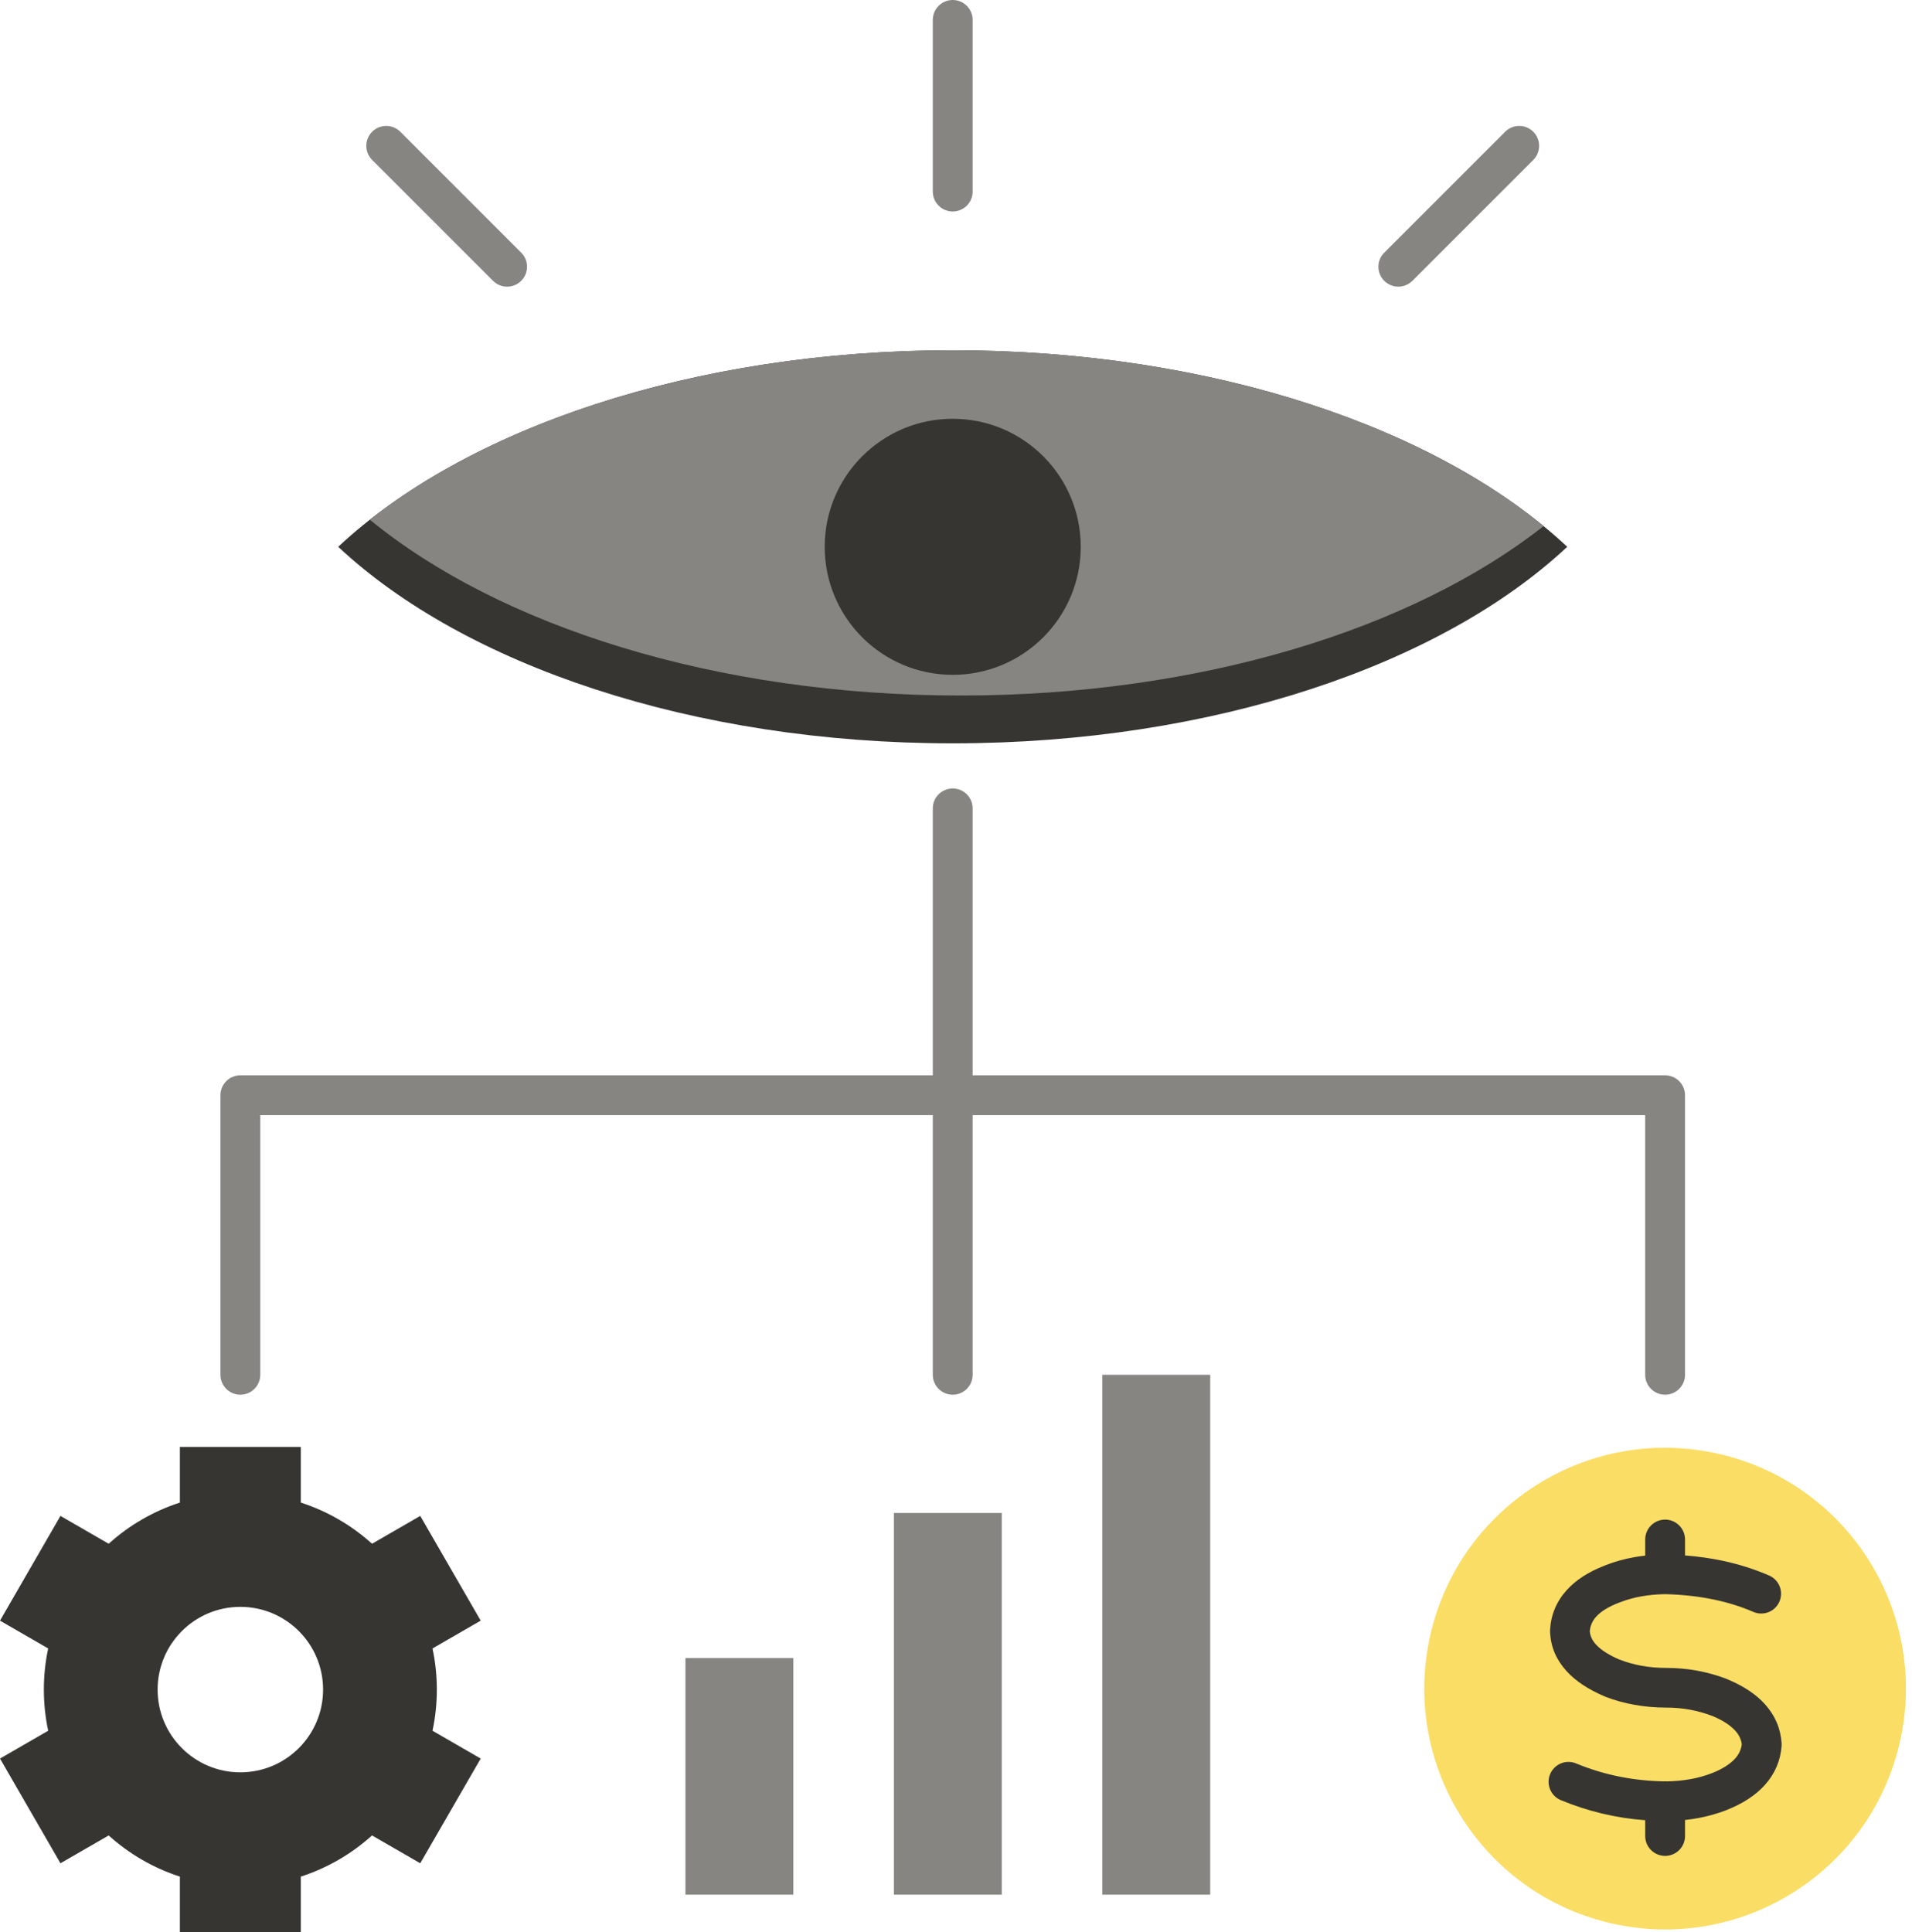 <?xml version="1.0" encoding="UTF-8"?> <svg xmlns="http://www.w3.org/2000/svg" width="285" height="288" viewBox="0 0 285 288" fill="none"> <path fill-rule="evenodd" clip-rule="evenodd" d="M102.171 247.128H118.254V282.4H102.171V247.128ZM133.24 225.509H149.322V282.4H133.24V225.509ZM164.307 204.913H180.39V282.4H164.307V204.913Z" fill="#868582"></path> <path fill-rule="evenodd" clip-rule="evenodd" d="M9.012 277.722L0 262.113L7.183 257.965C6.754 255.95 6.538 253.895 6.538 251.834C6.538 249.731 6.761 247.68 7.182 245.703L0 241.556L9.012 225.946L16.2 230.097C19.265 227.324 22.883 225.233 26.814 223.96V215.667H44.838V223.958C48.771 225.231 52.389 227.323 55.454 230.095L62.641 225.946L71.653 241.555L64.47 245.703C64.899 247.718 65.115 249.773 65.115 251.834C65.115 253.937 64.891 255.988 64.47 257.965L71.653 262.113L62.641 277.722L55.454 273.572C52.388 276.344 48.77 278.436 44.838 279.709V288H26.814V279.709C22.882 278.436 19.264 276.345 16.199 273.572L9.012 277.722ZM35.826 239.502C29.016 239.502 23.494 245.023 23.494 251.834C23.494 258.644 29.015 264.165 35.826 264.165C42.637 264.165 48.158 258.644 48.158 251.834C48.158 245.023 42.637 239.502 35.826 239.502Z" fill="#363532"></path> <path fill-rule="evenodd" clip-rule="evenodd" d="M142.012 52.208C180.853 52.208 214.86 63.943 233.609 81.501C214.859 99.059 180.853 110.794 142.012 110.794C103.17 110.794 69.164 99.059 50.415 81.501C69.164 63.943 103.17 52.208 142.012 52.208Z" fill="#363532"></path> <path fill-rule="evenodd" clip-rule="evenodd" d="M142.012 52.208C178.531 52.208 210.775 62.582 230.083 78.416C210.656 93.71 178.979 103.668 143.2 103.668C106.681 103.668 74.438 93.294 55.129 77.46C74.556 62.166 106.233 52.208 142.012 52.208Z" fill="#868582"></path> <path d="M142.012 100.583C152.55 100.583 161.094 92.04 161.094 81.501C161.094 70.962 152.55 62.419 142.012 62.419C131.473 62.419 122.929 70.962 122.929 81.501C122.929 92.04 131.473 100.583 142.012 100.583Z" fill="#363532"></path> <path fill-rule="evenodd" clip-rule="evenodd" d="M144.981 28.554C144.981 29.342 144.668 30.097 144.111 30.654C143.554 31.21 142.799 31.523 142.011 31.523C141.224 31.523 140.469 31.21 139.912 30.654C139.355 30.097 139.042 29.342 139.042 28.554V2.969C139.042 2.182 139.355 1.426 139.912 0.87C140.469 0.313 141.224 0 142.011 0C142.799 0 143.554 0.313 144.111 0.87C144.668 1.426 144.981 2.182 144.981 2.969V28.554ZM139.042 120.489C139.042 119.702 139.355 118.946 139.912 118.39C140.469 117.833 141.224 117.52 142.011 117.52C142.799 117.52 143.554 117.833 144.111 118.39C144.668 118.946 144.981 119.702 144.981 120.489V160.276H248.197C248.985 160.276 249.74 160.589 250.297 161.145C250.854 161.702 251.166 162.457 251.166 163.245V204.913C251.166 205.7 250.854 206.456 250.297 207.012C249.74 207.569 248.985 207.882 248.197 207.882C247.41 207.882 246.655 207.569 246.098 207.012C245.541 206.456 245.228 205.7 245.228 204.913V166.214H144.981V204.913C144.981 205.7 144.668 206.456 144.111 207.012C143.554 207.569 142.799 207.882 142.011 207.882C141.224 207.882 140.469 207.569 139.912 207.012C139.355 206.456 139.042 205.7 139.042 204.913V166.214H38.795V204.913C38.795 205.7 38.482 206.456 37.926 207.012C37.369 207.569 36.614 207.882 35.826 207.882C35.039 207.882 34.283 207.569 33.727 207.012C33.17 206.456 32.857 205.7 32.857 204.913V163.245C32.857 162.457 33.17 161.702 33.727 161.145C34.283 160.589 35.039 160.276 35.826 160.276H139.042V120.489ZM77.725 37.694C78.266 38.254 78.565 39.004 78.558 39.783C78.552 40.561 78.239 41.306 77.689 41.856C77.138 42.407 76.394 42.719 75.615 42.726C74.837 42.733 74.087 42.433 73.527 41.892L55.435 23.801C54.894 23.241 54.595 22.491 54.602 21.712C54.608 20.934 54.921 20.189 55.471 19.639C56.022 19.088 56.766 18.776 57.545 18.769C58.323 18.762 59.073 19.062 59.633 19.602L77.725 37.694ZM210.496 41.892C209.936 42.433 209.186 42.733 208.408 42.726C207.629 42.719 206.884 42.407 206.334 41.856C205.783 41.306 205.471 40.561 205.464 39.783C205.458 39.004 205.757 38.254 206.298 37.694L224.39 19.602C224.95 19.062 225.7 18.762 226.478 18.769C227.256 18.776 228.001 19.088 228.552 19.639C229.102 20.189 229.414 20.934 229.421 21.712C229.428 22.491 229.129 23.241 228.588 23.801L210.496 41.892Z" fill="#868582"></path> <path d="M283.126 259.945C287.686 240.654 275.745 221.319 256.454 216.759C237.163 212.198 217.828 224.14 213.267 243.431C208.707 262.722 220.649 282.057 239.94 286.617C259.231 291.177 278.566 279.236 283.126 259.945Z" fill="#FADD65"></path> <path fill-rule="evenodd" clip-rule="evenodd" d="M263.705 234.832C264.422 235.145 264.986 235.728 265.274 236.456C265.562 237.184 265.549 237.995 265.239 238.714C264.929 239.432 264.347 239.998 263.62 240.288C262.894 240.578 262.082 240.568 261.362 240.26C259.624 239.506 257.697 238.882 255.532 238.426C253.381 237.973 251.023 237.69 248.415 237.613C248.273 237.622 248.13 237.622 247.987 237.613C246.848 237.639 245.731 237.747 244.639 237.941C243.52 238.14 242.459 238.436 241.46 238.832C241.393 238.858 241.325 238.882 241.256 238.904C239.743 239.493 238.632 240.181 237.922 240.966C237.37 241.566 237.035 242.334 236.973 243.146C237.031 243.845 237.33 244.493 237.869 245.089C238.62 245.919 239.805 246.681 241.423 247.374L241.426 247.368C242.483 247.775 243.576 248.082 244.691 248.284C245.844 248.491 247.048 248.599 248.303 248.603C249.911 248.597 251.457 248.736 252.947 249.007C254.427 249.275 255.88 249.677 257.287 250.209C257.383 250.245 257.477 250.286 257.567 250.331C259.936 251.327 261.769 252.555 263.077 254.009C264.592 255.692 265.415 257.631 265.564 259.819C265.574 259.964 265.573 260.107 265.562 260.247H265.564C265.391 262.448 264.561 264.391 263.052 266.068C261.696 267.576 259.795 268.823 257.333 269.798L257.31 269.808L257.31 269.81C255.921 270.343 254.485 270.742 253.02 271.004C252.407 271.115 251.789 271.203 251.169 271.269V273.654C251.169 274.441 250.856 275.197 250.299 275.753C249.743 276.31 248.987 276.623 248.2 276.623C247.412 276.623 246.657 276.31 246.1 275.753C245.544 275.197 245.231 274.441 245.231 273.654V271.302C240.906 270.986 236.661 269.976 232.657 268.312C232.297 268.163 231.971 267.944 231.696 267.669C231.421 267.393 231.203 267.067 231.054 266.707C230.906 266.347 230.829 265.962 230.83 265.573C230.83 265.183 230.907 264.798 231.056 264.439C231.206 264.079 231.424 263.753 231.7 263.478C231.975 263.203 232.302 262.985 232.662 262.836C233.021 262.687 233.407 262.611 233.796 262.612C234.185 262.612 234.57 262.689 234.93 262.838C237.052 263.719 239.257 264.385 241.511 264.827C243.643 265.245 245.807 265.473 247.979 265.509C248.138 265.497 248.297 265.498 248.456 265.511C249.637 265.499 250.815 265.389 251.977 265.181C253.069 264.986 254.141 264.687 255.177 264.289L255.177 264.291C256.741 263.668 257.894 262.937 258.646 262.101C259.2 261.484 259.526 260.78 259.628 259.992C259.533 259.253 259.215 258.581 258.671 257.975C257.932 257.155 256.811 256.425 255.297 255.787L255.2 255.752C254.131 255.345 253.028 255.036 251.903 254.828C250.721 254.615 249.521 254.511 248.319 254.517H248.307C246.745 254.516 245.186 254.378 243.648 254.105C242.169 253.844 240.719 253.444 239.316 252.911L239.319 252.903L239.223 252.865C236.752 251.822 234.84 250.552 233.485 249.055C231.977 247.388 231.168 245.492 231.057 243.368C231.045 243.227 231.042 243.084 231.05 242.943C231.177 240.675 232.006 238.693 233.539 236.999C234.887 235.509 236.752 234.299 239.134 233.373L239.281 233.31C240.644 232.771 242.091 232.367 243.619 232.095C244.154 232.001 244.691 231.924 245.231 231.865V229.466C245.231 228.678 245.544 227.923 246.1 227.366C246.657 226.81 247.412 226.497 248.2 226.497C248.987 226.497 249.743 226.81 250.299 227.366C250.856 227.923 251.169 228.678 251.169 229.466V231.836C253.161 231.994 255.012 232.262 256.739 232.626C259.281 233.163 261.587 233.914 263.705 234.832Z" fill="#363532"></path> </svg> 